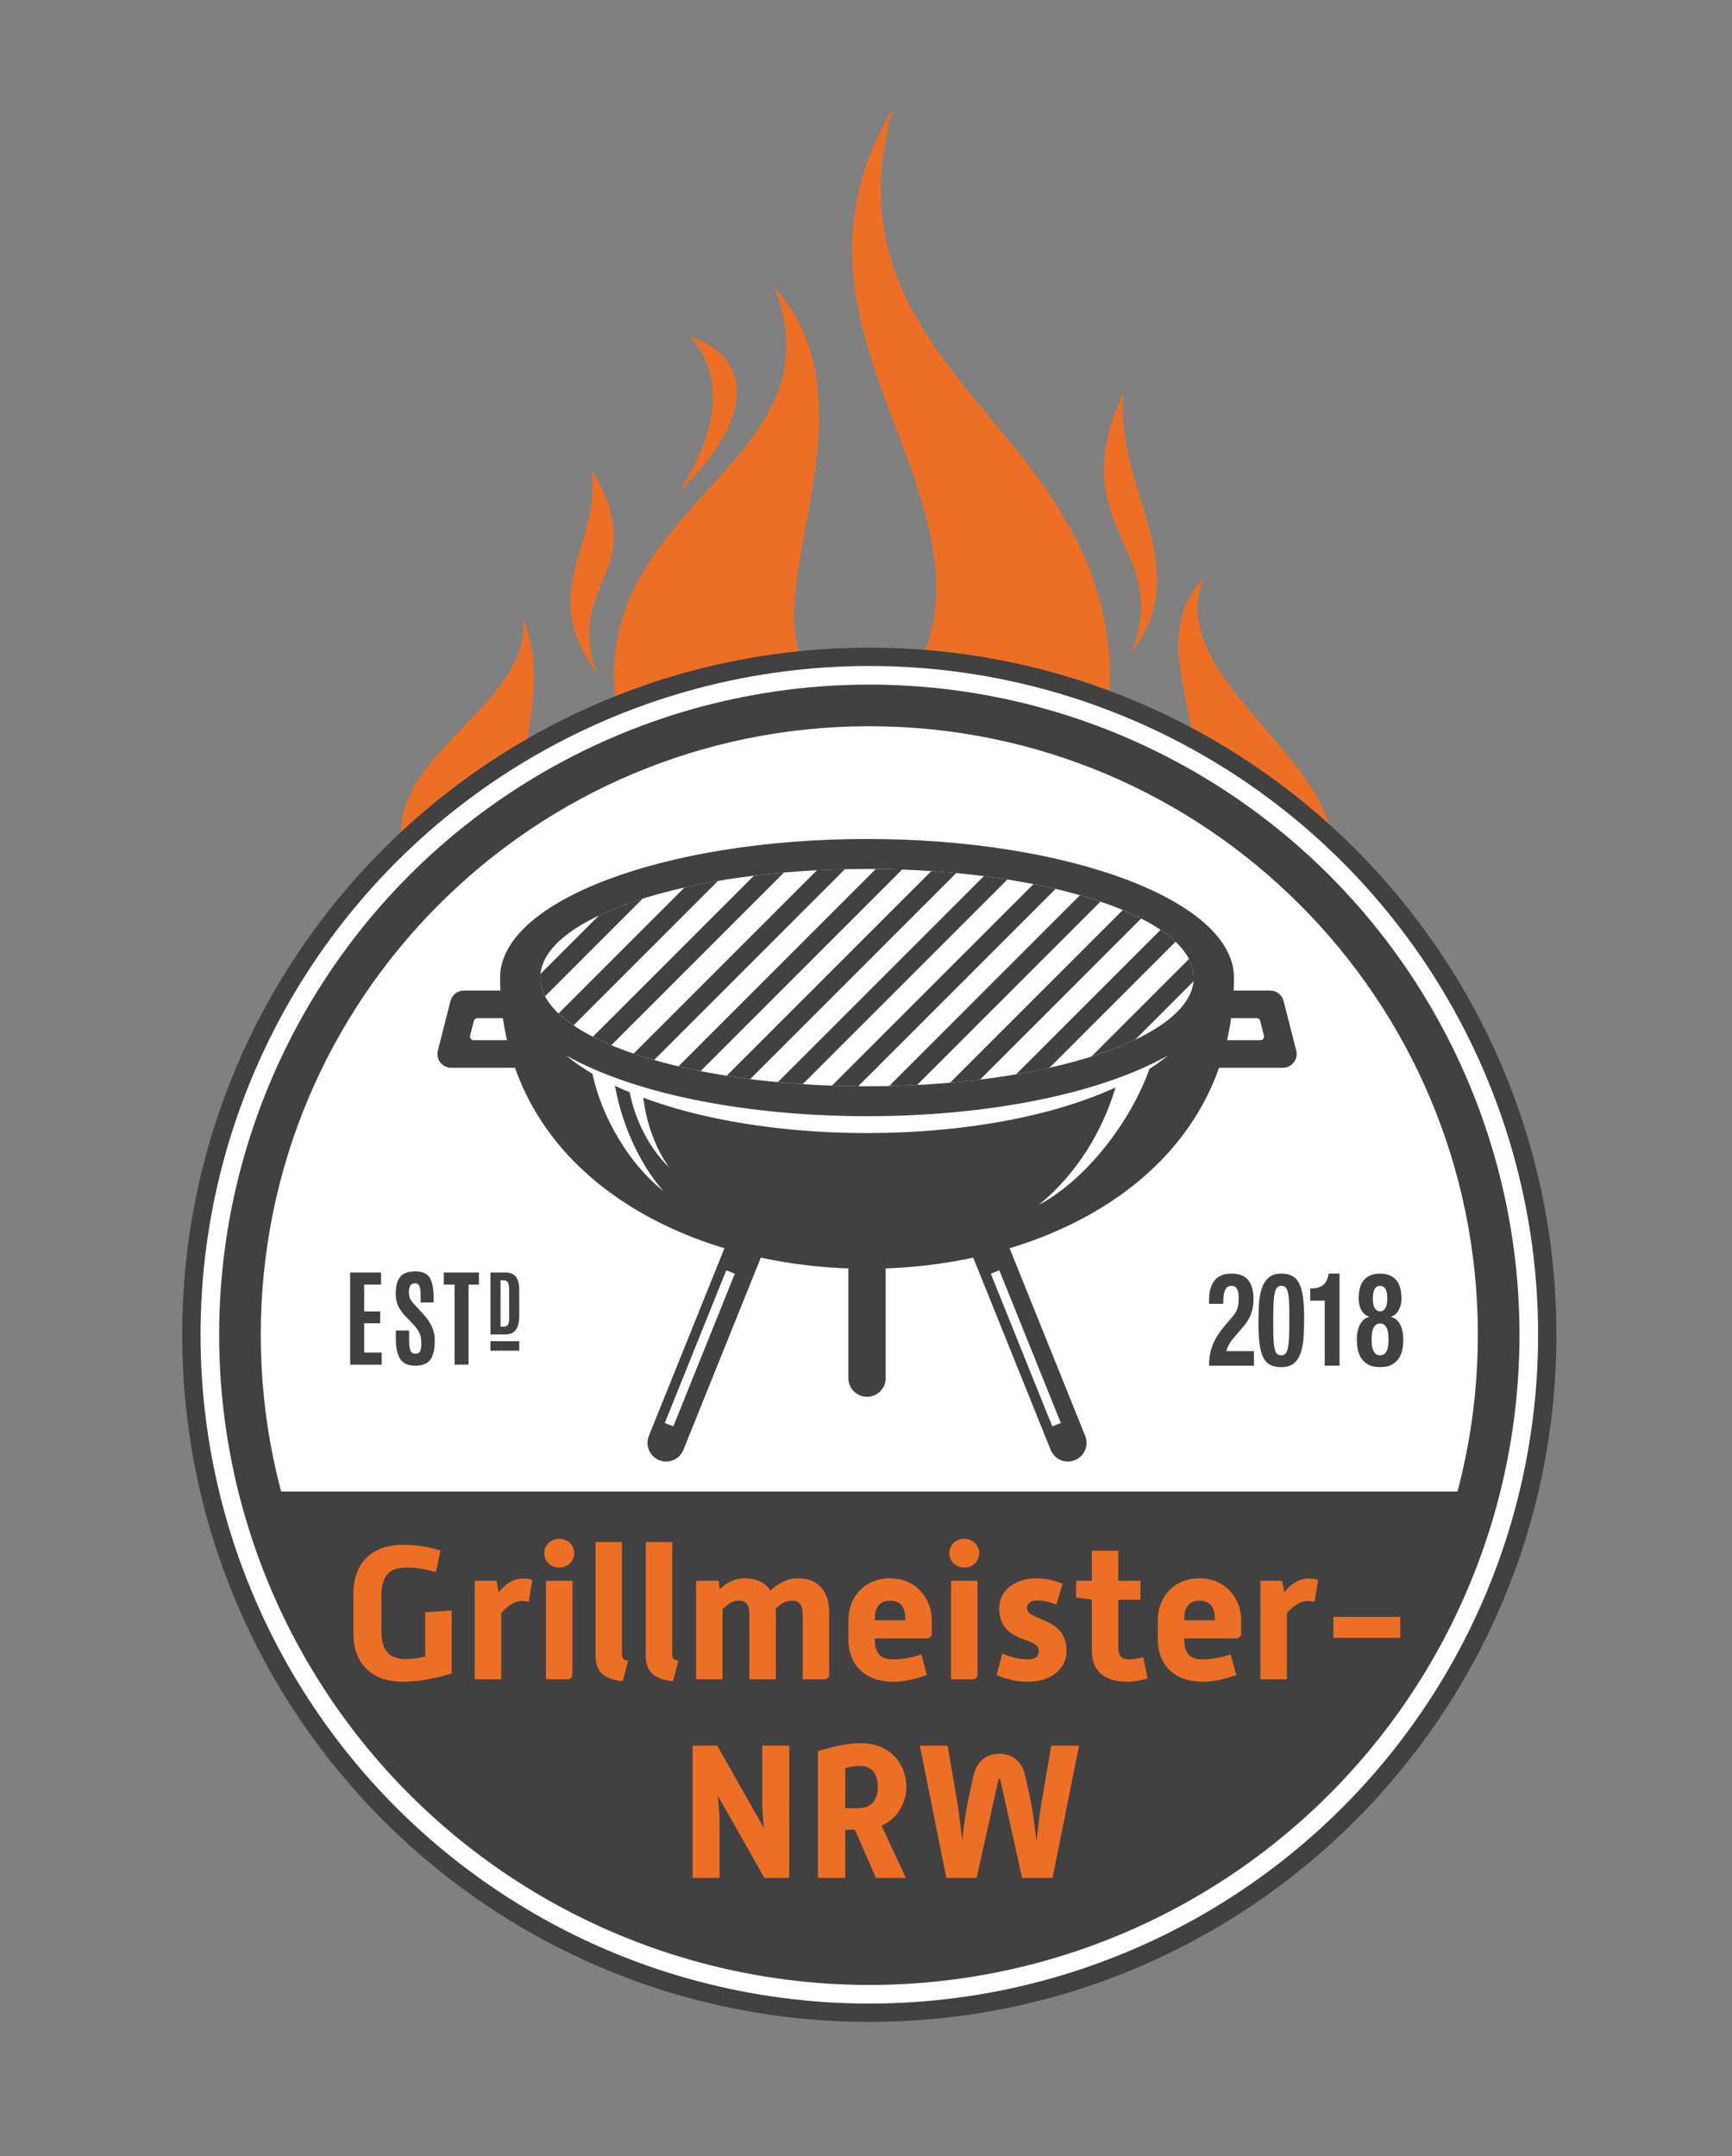 <svg xmlns="http://www.w3.org/2000/svg" xmlns:xlink="http://www.w3.org/1999/xlink" id="Ebene_1" x="0px" y="0px" width="337.063px" height="419.58px" viewBox="0 0 337.063 419.58" xml:space="preserve"><rect x="0" y="0" width="337.063" height="419.58" fill="#808080" stroke="none"/><g>	<g>		<path fill-rule="evenodd" fill="#ED6F25" d="M150.635,55.827c24.881,27.326-14.378,73.572,16.136,79.637   c7.18,1.426,14.843-5.177,15.451-19.708c0.574-30.583-30.605-57.166-8.385-94.863c-10.735,37.399,16.8,53.76,31.791,77.447   c12.257,19.362,11.595,33.961,8.405,55.089c-2.662,18.437,16.22,19.873,19.229,3.943c1.831-16.234-10.419-32.924,1.053-45.016   c-8.136,19.375,26.134,35.078,25.065,53.866c-26.086,48.465-133.189,59.504-180.857-0.663   c-4.458-18.236,24.884-27.936,23.32-45.15c3.277,8.286,1.883,15.63,0.9,23.2c-0.839,6.452,0.264,16.914,9.202,16.157   c13.205-0.86,7.775-19.261,7.543-27.054C118.423,96.981,163.809,88.982,150.635,55.827z"></path>		<path fill-rule="evenodd" fill="#ED6F25" d="M218.663,76.523c-1.997,17.967,14.304,33.992,1.626,50.319   C228.164,106.246,206.392,102.622,218.663,76.523z"></path>		<path fill-rule="evenodd" fill="#ED6F25" d="M134.331,65.517c14.099,4.715,10.379,18.635-2.132,30.027   C138.596,85.739,142.029,74.282,134.331,65.517z"></path>		<path fill-rule="evenodd" fill="#ED6F25" d="M115.187,91.411c1.552,15.723-10.888,23.208,1.034,39.76   C109.555,113.147,127.076,111.615,115.187,91.411z"></path>	</g>	<g>					<ellipse transform="matrix(0.707 -0.707 0.707 0.707 -134.128 195.708)" fill-rule="evenodd" fill="#FFFFFF" cx="169.177" cy="259.76" rx="129.314" ry="129.314"></ellipse>		<path fill-rule="evenodd" fill="#414142" d="M169.177,393.477c-36.925,0-70.354-14.968-94.552-39.165   c-24.197-24.198-39.165-57.628-39.165-94.552c0-36.924,14.967-70.354,39.165-94.552c24.198-24.197,57.628-39.165,94.552-39.165   s70.354,14.968,94.552,39.165c24.198,24.198,39.165,57.628,39.165,94.552c0,36.925-14.967,70.354-39.165,94.552   C239.531,378.51,206.102,393.477,169.177,393.477L169.177,393.477z M85.433,343.504c21.431,21.431,51.039,34.687,83.744,34.687   c32.704,0,62.313-13.256,83.743-34.686c21.431-21.431,34.687-51.04,34.687-83.744c0-32.704-13.256-62.313-34.686-83.744   c-21.431-21.431-51.04-34.687-83.744-34.687c-32.705,0-62.313,13.256-83.744,34.687s-34.687,51.039-34.687,83.744   C50.746,292.465,64.002,322.074,85.433,343.504z"></path>		<path fill-rule="evenodd" fill="#414142" d="M169.178,393.163c-30.278,0-58.215-10.109-80.623-27.138   c-22.923-17.421-40.039-42.086-47.932-70.577l-1.434-5.176h5.363h249.25h5.363l-1.434,5.176   c-7.893,28.492-25.009,53.156-47.932,70.577C227.391,383.054,199.455,393.163,169.178,393.163z"></path>					<circle fill-rule="evenodd" fill="none" stroke="#FFFFFF" stroke-width="3.622" stroke-miterlimit="22.926" cx="169.177" cy="259.76" r="128.341"></circle>	</g>	<g>		<g>			<path fill-rule="evenodd" fill="#414142" d="M144.858,233.298c0.745-1.857,2.856-2.76,4.714-2.015    c1.857,0.744,2.76,2.855,2.015,4.714l-18.589,46.153c-0.744,1.857-2.855,2.76-4.714,2.015c-1.857-0.744-2.76-2.855-2.015-4.714    L144.858,233.298z"></path>			<path fill-rule="evenodd" fill="#414142" d="M185.874,235.996c-0.745-1.858,0.158-3.97,2.015-4.714    c1.858-0.745,3.97,0.158,4.714,2.015l18.589,46.153c0.745,1.858-0.158,3.97-2.015,4.714c-1.858,0.745-3.97-0.158-4.714-2.015    L185.874,235.996z"></path>		</g>		<path fill-rule="evenodd" fill="#414142" d="M165.097,233.368c0-2.007,1.627-3.634,3.634-3.634c2.007,0,3.634,1.627,3.634,3.634   v34.828c0,2.007-1.627,3.634-3.634,3.634c-2.007,0-3.634-1.627-3.634-3.634V233.368z"></path>		<path fill-rule="evenodd" fill="#414142" d="M97.319,190.261c0-0.003-0.001-0.004-0.001-0.007h0.001   c0-14.902,31.972-26.981,71.412-26.981s71.412,12.079,71.412,26.981h0.001c0,0.003-0.001,0.004-0.001,0.007   C240.079,265.798,97.383,265.798,97.319,190.261z"></path>		<path fill-rule="evenodd" fill="#FFFFFF" d="M168.731,169.11c35.115,0,63.583,9.467,63.583,21.144   c0,11.677-28.468,21.143-63.583,21.143c-35.115,0-63.583-9.466-63.583-21.143C105.148,178.577,133.616,169.11,168.731,169.11z"></path>		<g>			<path fill-rule="evenodd" fill="#414142" d="M106.08,193.874c-0.61-1.177-0.932-2.386-0.932-3.62c0-0.243,0.016-0.485,0.04-0.724    l11.356-11.356c2.5-1.192,5.358-2.295,8.525-3.289L106.08,193.874z"></path>			<path fill-rule="evenodd" fill="#414142" d="M111.613,199.55c-1.105-0.75-2.08-1.523-2.917-2.319l24.517-24.517    c2.088-0.469,4.264-0.896,6.517-1.281L111.613,199.55z"></path>			<path fill-rule="evenodd" fill="#414142" d="M118.961,203.411c-1.271-0.53-2.467-1.082-3.582-1.653l31.346-31.346    c1.907-0.234,3.859-0.439,5.847-0.612L118.961,203.411z"></path>			<path fill-rule="evenodd" fill="#414142" d="M127.29,206.289c-1.384-0.396-2.713-0.812-3.99-1.245l35.687-35.687    c1.788-0.092,3.6-0.156,5.433-0.198L127.29,206.289z"></path>			<path fill-rule="evenodd" fill="#414142" d="M170.436,169.118c1.726,0.014,3.433,0.053,5.121,0.114l-39.219,39.219    c-1.474-0.291-2.912-0.601-4.307-0.929L170.436,169.118z"></path>			<path fill-rule="evenodd" fill="#414142" d="M181.242,169.521c1.639,0.109,3.257,0.238,4.847,0.387l-40.096,40.096    c-1.557-0.198-3.085-0.417-4.581-0.654L181.242,169.521z"></path>			<path fill-rule="evenodd" fill="#414142" d="M191.468,170.503c1.557,0.198,3.086,0.417,4.582,0.653l-39.831,39.83    c-1.638-0.109-3.256-0.238-4.848-0.387L191.468,170.503z"></path>			<path fill-rule="evenodd" fill="#414142" d="M201.122,172.057c1.475,0.29,2.912,0.6,4.307,0.929l-38.404,38.404    c-1.725-0.016-3.432-0.054-5.121-0.114L201.122,172.057z"></path>			<path fill-rule="evenodd" fill="#414142" d="M210.17,174.218c1.384,0.396,2.714,0.811,3.991,1.245l-35.688,35.688    c-1.787,0.091-3.599,0.156-5.432,0.197L210.17,174.218z"></path>			<path fill-rule="evenodd" fill="#414142" d="M218.5,177.097c1.271,0.531,2.467,1.083,3.582,1.653l-31.347,31.347    c-1.908,0.234-3.858,0.438-5.847,0.611L218.5,177.097z"></path>			<path fill-rule="evenodd" fill="#414142" d="M225.849,180.956c1.104,0.749,2.079,1.524,2.916,2.32l-24.517,24.518    c-2.087,0.468-4.262,0.895-6.517,1.281L225.849,180.956z"></path>			<path fill-rule="evenodd" fill="#414142" d="M231.381,186.633c0.611,1.176,0.932,2.386,0.932,3.621    c0,0.241-0.017,0.483-0.041,0.723l-11.358,11.357c-2.5,1.192-5.358,2.295-8.525,3.289L231.381,186.633z"></path>		</g>		<path fill-rule="evenodd" fill="#414142" d="M233.17,207.8c-1.483,0-2.685-1.203-2.685-2.685c0-1.484,1.202-2.686,2.685-2.686   h12.108c0.229,0,0.425-0.096,0.566-0.276c0.141-0.18,0.185-0.396,0.128-0.616l-0.729-2.862c-0.082-0.321-0.362-0.539-0.694-0.539   h-6.074c-1.483,0-2.685-1.203-2.685-2.685c0-1.483,1.203-2.685,2.685-2.685l8.716,0.001c1.199-0.001,2.293,0.808,2.601,2.024   l2.439,9.569c0.07,0.24,0.108,0.493,0.108,0.756c0,1.483-1.202,2.685-2.685,2.685H233.17z"></path>		<path fill-rule="evenodd" fill="#414142" d="M104.293,202.429c1.483,0,2.686,1.202,2.686,2.686c0,1.483-1.203,2.685-2.686,2.685   H87.809c-1.483,0-2.685-1.203-2.685-2.685c0-0.263,0.038-0.516,0.108-0.756l2.439-9.569c0.309-1.216,1.402-2.025,2.602-2.024   l8.715-0.001c1.483,0,2.685,1.202,2.685,2.685c0,1.483-1.202,2.685-2.685,2.685h-6.074c-0.331,0-0.612,0.218-0.694,0.539   l-0.729,2.862c-0.056,0.221-0.012,0.436,0.128,0.616c0.141,0.18,0.338,0.276,0.566,0.276H104.293z"></path>		<path fill-rule="evenodd" fill="#FFFFFF" d="M227.291,205.41c-24.495,20.128-92.624,20.127-117.119,0   C138.28,221.159,199.184,221.161,227.291,205.41z"></path>		<path fill-rule="evenodd" fill="#FFFFFF" d="M119.45,209.827c-1.389-0.316-2.778-0.632-4.167-0.948   c1.77,8.453,7.087,17.597,13.831,22.926C124.128,226.173,120.531,217.669,119.45,209.827z"></path>		<path fill-rule="evenodd" fill="#FFFFFF" d="M125.046,211.787c-0.919-0.297-1.839-0.593-2.758-0.89   c0.687,5.814,3.73,12.309,7.965,16.313C127.223,223.107,125.304,217.148,125.046,211.787z"></path>		<path fill-rule="evenodd" fill="#FFFFFF" d="M217.414,210.447c1.972-0.443,4.272-1.397,6.343-2.633   c-3.515,10.157-12.251,21.712-21.604,26.671C209.322,228.695,214.863,220.013,217.414,210.447z"></path>		<polygon fill-rule="evenodd" fill="#FFFFFF" points="143.001,247.873 131.032,277.587 129.375,276.923 141.343,247.209   "></polygon>		<polygon fill-rule="evenodd" fill="#FFFFFF" points="192.818,247.873 204.786,277.587 206.444,276.923 194.475,247.209   "></polygon>	</g>	<g>		<g>			<path fill-rule="evenodd" fill="#414142" d="M68.139,265.574v-17.936h6.011v2.355h-3.28v5.218h3.116v2.303h-3.116v5.705h3.402    v2.355H68.139L68.139,265.574z M77.033,260.53v-1.6h2.588v1.802c0,0.999,0.087,1.702,0.257,2.105    c0.167,0.407,0.488,0.608,0.957,0.608c0.469,0,0.779-0.167,0.932-0.501c0.153-0.334,0.229-0.877,0.229-1.631    c0-0.751-0.135-1.409-0.407-1.972c-0.272-0.561-0.702-1.145-1.294-1.757l-1.326-1.367c-0.619-0.643-1.099-1.311-1.444-2.007    c-0.341-0.693-0.515-1.493-0.515-2.404c0-1.482,0.285-2.581,0.856-3.302c0.574-0.719,1.554-1.081,2.946-1.081    c1.392,0,2.334,0.421,2.828,1.259c0.494,0.838,0.741,2.062,0.741,3.673v1.113h-2.518v-1.287c0-0.87-0.077-1.492-0.227-1.868    c-0.149-0.379-0.434-0.567-0.859-0.567c-0.424,0-0.731,0.143-0.918,0.428c-0.188,0.285-0.278,0.713-0.278,1.284    c0,0.57,0.093,1.026,0.285,1.367c0.188,0.341,0.532,0.776,1.029,1.305l1.475,1.6c0.741,0.8,1.301,1.614,1.677,2.435    c0.379,0.821,0.567,1.718,0.567,2.692c0,1.677-0.282,2.916-0.846,3.719c-0.563,0.8-1.551,1.204-2.961,1.204    c-1.412,0-2.393-0.449-2.946-1.343C77.311,263.543,77.033,262.242,77.033,260.53L77.033,260.53z M88.463,265.574V250h-2.098    v-2.362h6.839V250h-2.017v15.574H88.463z"></path>			<path fill-rule="evenodd" fill="#414142" d="M97.41,258.168h0.646c0.36,0,0.624-0.117,0.788-0.353    c0.163-0.234,0.246-0.665,0.245-1.291l-0.007-5.523c-0.001-0.668-0.082-1.146-0.246-1.429c-0.164-0.282-0.445-0.425-0.847-0.425    H97.41V258.168L97.41,258.168z M95.446,259.692v-12.054h2.895c0.948,0,1.637,0.28,2.064,0.838c0.428,0.56,0.639,1.384,0.64,2.474    l0.007,4.973c0.002,1.3-0.215,2.255-0.644,2.86c-0.43,0.606-1.143,0.908-2.132,0.908H95.446z"></path>			<rect x="95.446" y="261.009" fill-rule="evenodd" fill="#414142" width="5.605" height="1.849"></rect>		</g>	</g></g><g>	<path fill="#ED6F25" d="M68.773,310.138c0-6.107,3.716-9.492,9.565-9.492c3.054,0,5.261,0.441,7.395,1.104l-0.919,4.194  c-1.987-0.515-3.458-0.883-5.739-0.883c-3.017,0-4.856,1.287-4.856,5.481v6.843c0,4.194,1.839,5.481,4.856,5.481  c1.619,0,2.575-0.221,3.679-0.515v-8.572l5.15-0.368V325.7c-3.127,0.846-6.07,1.582-9.565,1.582c-5.849,0-9.565-3.348-9.565-9.492  V310.138z"></path>	<path fill="#ED6F25" d="M92.387,307.636h4.23l0.405,2.317c1.03-1.545,2.87-2.759,4.672-2.759c0.625,0,1.288,0.073,1.913,0.258  l-0.699,4.268c-0.441-0.11-0.957-0.147-1.435-0.147c-1.582,0-3.09,1.397-3.937,2.354v12.876h-5.15V307.636z"></path>	<path fill="#ED6F25" d="M105.923,302.265c0-1.582,1.251-2.796,2.906-2.796s2.906,1.214,2.906,2.796s-1.251,2.796-2.906,2.796  S105.923,303.847,105.923,302.265z M106.255,307.636h5.15v18.211c0,0.588-0.368,0.956-0.957,0.956h-4.194V307.636z"></path>	<path fill="#ED6F25" d="M115.891,300.094h5.15v21.632c0,1.067,0.294,1.361,1.214,1.435l-1.067,4.011  c-3.127-0.295-5.297-1.472-5.297-4.894V300.094z"></path>	<path fill="#ED6F25" d="M125.675,300.094h5.15v21.632c0,1.067,0.294,1.361,1.214,1.435l-1.067,4.011  c-3.127-0.295-5.297-1.472-5.297-4.894V300.094z"></path>	<path fill="#ED6F25" d="M135.46,307.636h4.415l0.184,1.655c1.214-1.141,2.796-2.134,4.783-2.134c2.428,0,4.12,0.847,5.077,2.392  c1.398-1.251,3.09-2.392,5.298-2.392c3.937,0,6.144,2.392,6.144,6.549v12.141c0,0.588-0.367,0.956-0.956,0.956h-4.194v-12.508  c0-2.061-0.625-2.796-2.097-2.796c-1.214,0-2.208,0.625-3.164,1.545c0,0.257,0.037,0.552,0.037,0.809v12.95h-5.15v-12.508  c0-2.061-0.625-2.796-2.097-2.796c-1.25,0-2.097,0.698-3.127,1.655v13.648h-5.15V307.636z"></path>	<path fill="#ED6F25" d="M165.107,315.251c0-4.194,2.906-8.094,8.094-8.094c5.224,0,8.13,4.084,8.13,8.094v2.648  c0,0.552-0.441,0.957-0.956,0.957h-10.117v0.294c0,1.582,0.331,3.789,3.568,3.789c1.986,0,3.532-0.404,5.481-0.956l1.067,4.01  c-2.281,0.736-4.194,1.288-6.512,1.288c-6.254,0-8.756-4.047-8.756-8.131V315.251z M176.18,315.325v-0.478  c0-1.692-0.662-3.348-2.943-3.348c-2.28,0-2.979,1.691-2.979,3.348v0.478H176.18z"></path>	<path fill="#ED6F25" d="M184.75,302.265c0-1.582,1.251-2.796,2.906-2.796s2.906,1.214,2.906,2.796s-1.251,2.796-2.906,2.796  S184.75,303.847,184.75,302.265z M185.081,307.636h5.15v18.211c0,0.588-0.368,0.956-0.956,0.956h-4.194V307.636z"></path>	<path fill="#ED6F25" d="M195.048,321.8c1.619,0.662,3.237,1.14,4.93,1.14c1.655,0,2.171-0.662,2.171-1.655  c0-2.979-7.689-1.251-7.689-8.351c0-3.532,3.237-5.776,7.211-5.776c1.729,0,3.421,0.331,5.113,1.067l-1.214,4.047  c-1.287-0.479-2.428-0.81-3.752-0.81c-1.361,0-1.95,0.662-1.95,1.472c0,2.648,7.688,1.582,7.688,8.351  c0,3.605-3.163,5.997-7.468,5.997c-2.207,0-4.157-0.479-6.144-1.288L195.048,321.8z"></path>	<path fill="#ED6F25" d="M212.484,311.315l-3.054-0.441v-3.237h3.054v-5.85h5.15v5.85h4.305v3.679h-4.305v9.455  c0,1.435,0.699,2.17,1.986,2.17c0.957,0,1.913-0.184,2.87-0.441l0.846,4.157c-1.324,0.368-2.686,0.626-4.01,0.626  c-4.525,0-6.843-2.281-6.843-5.96V311.315z"></path>	<path fill="#ED6F25" d="M225.321,315.251c0-4.194,2.906-8.094,8.094-8.094c5.224,0,8.13,4.084,8.13,8.094v2.648  c0,0.552-0.441,0.957-0.956,0.957h-10.117v0.294c0,1.582,0.331,3.789,3.568,3.789c1.986,0,3.532-0.404,5.481-0.956l1.067,4.01  c-2.281,0.736-4.194,1.288-6.512,1.288c-6.254,0-8.756-4.047-8.756-8.131V315.251z M236.394,315.325v-0.478  c0-1.692-0.662-3.348-2.943-3.348c-2.28,0-2.979,1.691-2.979,3.348v0.478H236.394z"></path>	<path fill="#ED6F25" d="M245.295,307.636h4.23l0.405,2.317c1.029-1.545,2.869-2.759,4.672-2.759c0.625,0,1.287,0.073,1.913,0.258  l-0.699,4.268c-0.441-0.11-0.956-0.147-1.435-0.147c-1.582,0-3.091,1.397-3.937,2.354v12.876h-5.15V307.636z"></path>	<path fill="#ED6F25" d="M259.493,314.663h13.023v4.084h-13.023V314.663z"></path></g><g>	<path fill="#ED6F25" d="M134.789,339.723h4.791l9.102,16.067c-0.221-1.843-0.332-3.686-0.332-5.086v-10.981h5.233v25.722h-4.828  l-9.065-15.993c0.184,1.843,0.332,3.648,0.332,5.012v10.981h-5.232V339.723z"></path>	<path fill="#ED6F25" d="M159.183,340.792c2.8-0.848,5.563-1.548,8.328-1.548c5.785,0,8.881,4.09,8.881,8.549  c0,2.358-1.253,5.933-4.828,7.518l4.717,10.134h-5.822l-4.09-9.36h-1.88v9.36h-5.306V340.792z M167.105,351.884  c2.47,0,3.723-1.585,3.723-4.091c0-2.284-0.958-4.127-3.354-4.127c-0.995,0-1.99,0.11-2.985,0.442v7.775H167.105z"></path>	<path fill="#ED6F25" d="M179.007,339.723h5.417l1.879,11.056c0.332,1.989,0.664,4.79,0.958,7.406  c0.295-2.616,0.627-5.417,1.069-7.406l1.068-5.012c0.516-2.396,1.99-4.459,5.085-4.459c3.096,0,4.569,2.063,5.086,4.459  l1.068,5.012c0.405,2.026,0.773,4.9,1.068,7.591c0.295-2.69,0.664-5.564,0.995-7.591l1.88-11.056h5.417l-5.159,25.722h-5.933  l-4.238-19.088c-0.037-0.147-0.11-0.222-0.185-0.222c-0.073,0-0.147,0.074-0.184,0.222l-4.238,19.088h-5.896L179.007,339.723z"></path></g><g>	<path fill="#414142" d="M235.292,265.78c0-0.793,0.063-1.535,0.19-2.228s0.32-1.351,0.581-1.975c0.26-0.625,0.587-1.236,0.98-1.836  c0.395-0.599,0.852-1.202,1.372-1.81l1.162-1.368c0.32-0.354,0.577-0.684,0.771-0.987s0.344-0.607,0.45-0.911  c0.107-0.304,0.178-0.633,0.211-0.987s0.05-0.76,0.05-1.215c0-1.485-0.468-2.229-1.401-2.229c-0.361,0-0.645,0.094-0.852,0.279  s-0.367,0.438-0.48,0.759c-0.113,0.321-0.188,0.692-0.221,1.114s-0.05,0.869-0.05,1.342h-2.764v-0.684  c0-1.671,0.354-2.953,1.062-3.849c0.707-0.894,1.822-1.342,3.345-1.342c1.441,0,2.51,0.423,3.204,1.267  c0.693,0.844,1.041,2.051,1.041,3.62c0,0.574-0.04,1.109-0.12,1.607s-0.207,0.975-0.381,1.431c-0.173,0.455-0.4,0.898-0.681,1.329  c-0.28,0.43-0.621,0.873-1.021,1.329l-1.602,1.873c-0.428,0.49-0.762,0.967-1.002,1.431c-0.24,0.465-0.394,0.865-0.46,1.203h5.347  v2.835H235.292z"></path>	<path fill="#414142" d="M245.005,253.83c0.066-1.148,0.246-2.165,0.54-3.051c0.294-0.887,0.738-1.595,1.332-2.127  c0.594-0.531,1.418-0.798,2.474-0.798c0.867,0,1.585,0.156,2.152,0.469s1.021,0.814,1.362,1.507c0.34,0.691,0.58,1.591,0.721,2.695  c0.14,1.106,0.21,2.452,0.21,4.038c0,1.25-0.033,2.448-0.1,3.596c-0.067,1.147-0.248,2.164-0.541,3.051  c-0.294,0.886-0.738,1.582-1.332,2.088c-0.594,0.507-1.419,0.76-2.473,0.76c-0.854,0-1.569-0.144-2.144-0.431  c-0.574-0.286-1.031-0.775-1.371-1.468c-0.341-0.692-0.581-1.591-0.722-2.696c-0.14-1.105-0.21-2.451-0.21-4.038  C244.904,256.176,244.937,254.978,245.005,253.83z M247.858,260.982c0.047,0.718,0.13,1.283,0.25,1.696  c0.12,0.414,0.28,0.696,0.48,0.849c0.2,0.151,0.454,0.228,0.762,0.228c0.32,0,0.58-0.097,0.78-0.291s0.357-0.523,0.471-0.987  s0.193-1.084,0.24-1.861c0.047-0.775,0.07-1.737,0.07-2.886v-1.949c0-1.131-0.023-2.055-0.07-2.772  c-0.047-0.717-0.13-1.282-0.25-1.696c-0.12-0.413-0.28-0.696-0.48-0.848c-0.2-0.152-0.454-0.229-0.761-0.229  c-0.32,0-0.581,0.098-0.781,0.291c-0.2,0.194-0.357,0.523-0.471,0.988c-0.113,0.464-0.193,1.084-0.24,1.86s-0.07,1.738-0.07,2.886  v1.95C247.788,259.341,247.811,260.265,247.858,260.982z"></path>	<path fill="#414142" d="M257.8,253.121h-2.823v-2.38h0.26c0.962,0,1.719-0.228,2.273-0.684c0.554-0.456,0.904-1.19,1.051-2.203  h2.123v17.925H257.8V253.121z"></path>	<path fill="#414142" d="M264.649,257.805c0.4-0.811,1.002-1.316,1.803-1.52v-0.051c-0.388-0.117-0.711-0.304-0.972-0.557  c-0.26-0.253-0.471-0.54-0.631-0.86s-0.273-0.658-0.34-1.013c-0.067-0.354-0.101-0.692-0.101-1.013  c0-1.756,0.371-3.017,1.111-3.785c0.741-0.768,1.759-1.152,3.055-1.152c1.295,0,2.312,0.385,3.054,1.152  c0.741,0.769,1.111,2.029,1.111,3.785c0,0.32-0.037,0.658-0.11,1.013s-0.19,0.692-0.351,1.013s-0.37,0.607-0.631,0.86  c-0.26,0.253-0.577,0.439-0.951,0.557v0.051c0.802,0.203,1.402,0.709,1.803,1.52c0.4,0.81,0.601,1.781,0.601,2.911  c0,0.523-0.05,1.098-0.15,1.722c-0.1,0.625-0.311,1.207-0.631,1.747s-0.777,0.987-1.371,1.342  c-0.595,0.354-1.386,0.531-2.373,0.531c-0.988,0-1.779-0.177-2.373-0.531c-0.595-0.354-1.052-0.802-1.372-1.342  s-0.531-1.122-0.631-1.747c-0.101-0.624-0.15-1.198-0.15-1.722C264.048,259.586,264.249,258.615,264.649,257.805z M267.003,261.869  c0.047,0.38,0.133,0.709,0.26,0.987s0.298,0.498,0.511,0.658c0.214,0.16,0.481,0.24,0.802,0.24s0.587-0.08,0.801-0.24  c0.213-0.16,0.384-0.38,0.511-0.658s0.213-0.607,0.26-0.987s0.07-0.78,0.07-1.203c0-0.438-0.023-0.844-0.07-1.215  s-0.133-0.696-0.26-0.975s-0.298-0.498-0.511-0.658c-0.214-0.16-0.48-0.24-0.801-0.24s-0.588,0.08-0.802,0.24  c-0.213,0.16-0.384,0.38-0.511,0.658s-0.213,0.604-0.26,0.975s-0.07,0.776-0.07,1.215  C266.932,261.088,266.956,261.489,267.003,261.869z M267.553,254.589c0.253,0.405,0.594,0.607,1.021,0.607  c0.427,0,0.768-0.202,1.021-0.607c0.254-0.404,0.381-1.038,0.381-1.898c0-1.637-0.468-2.456-1.401-2.456  c-0.935,0-1.402,0.819-1.402,2.456C267.172,253.551,267.299,254.185,267.553,254.589z"></path></g><g></g><g></g><g></g><g></g><g></g><g></g></svg>